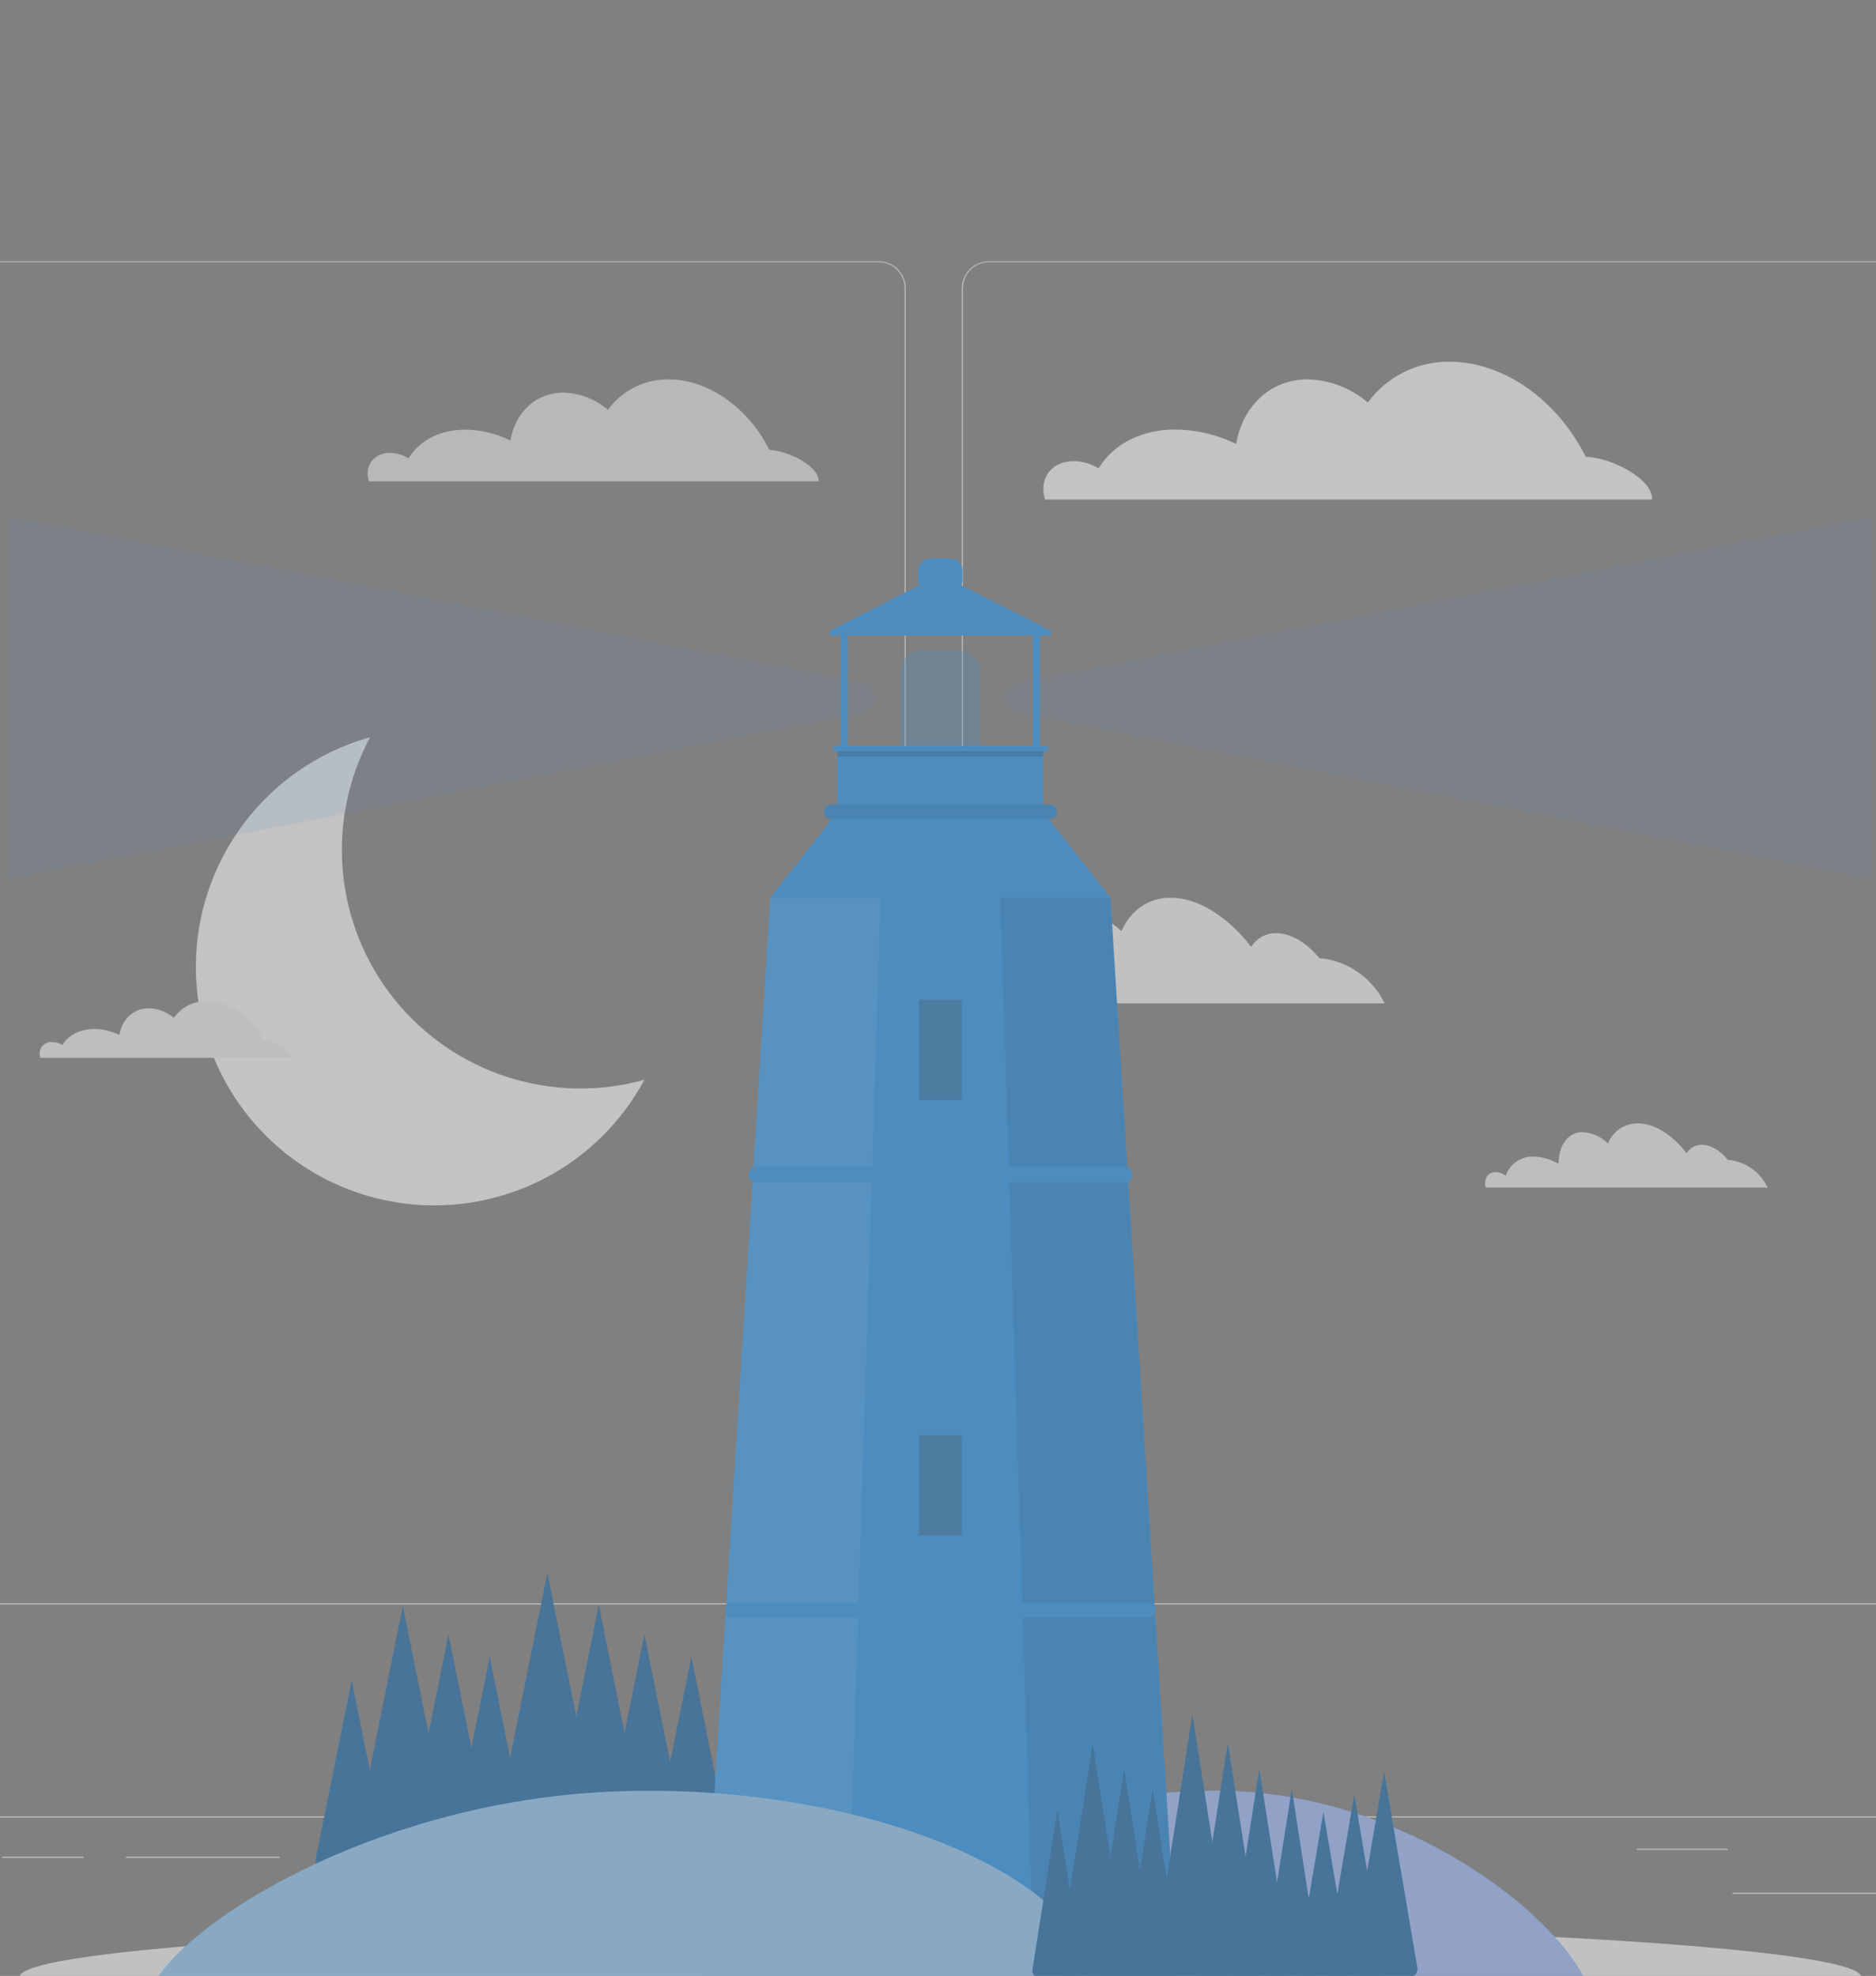 <svg width="395" height="416" viewBox="0 0 395 416" fill="none" xmlns="http://www.w3.org/2000/svg">
<rect x="0" y="0" width="395" height="416" fill="#808080" stroke="none"/>
<g clip-path="url(#clip0)">
<g opacity="0.55">
<path d="M448 382.4H-52V382.65H448V382.4Z" fill="#EBEBEB"/>
<path d="M397.9 398.49H364.78V398.74H397.9V398.49Z" fill="#EBEBEB"/>
<path d="M243.22 390.76H215.86V391.01H243.22V390.76Z" fill="#EBEBEB"/>
<path d="M363.78 389.21H344.59V389.46H363.78V389.21Z" fill="#EBEBEB"/>
<path d="M17.61 390.89H0.46V391.14H17.61V390.89Z" fill="#EBEBEB"/>
<path d="M58.89 390.89H26.51V391.14H58.89V390.89Z" fill="#EBEBEB"/>
<path d="M173.15 395.11H112.78V395.36H173.15V395.11Z" fill="#EBEBEB"/>
<path d="M185 337.8H-8.09C-9.603 337.797 -11.053 337.195 -12.121 336.124C-13.19 335.054 -13.79 333.603 -13.79 332.09V60.66C-13.777 59.156 -13.171 57.718 -12.104 56.658C-11.036 55.599 -9.594 55.003 -8.09 55H185C186.514 55 187.967 55.602 189.038 56.672C190.108 57.743 190.71 59.196 190.71 60.71V332.09C190.71 333.604 190.108 335.057 189.038 336.128C187.967 337.198 186.514 337.8 185 337.8V337.8ZM-8.09 55.2C-9.536 55.203 -10.923 55.779 -11.944 56.803C-12.966 57.826 -13.54 59.214 -13.54 60.66V332.09C-13.54 333.536 -12.966 334.924 -11.944 335.947C-10.923 336.971 -9.536 337.547 -8.09 337.55H185C186.447 337.547 187.835 336.971 188.858 335.948C189.881 334.924 190.457 333.537 190.46 332.09V60.66C190.457 59.213 189.881 57.825 188.858 56.802C187.835 55.779 186.447 55.203 185 55.2H-8.09Z" fill="#EBEBEB"/>
<path d="M401.31 337.8H208.21C206.696 337.797 205.246 337.195 204.175 336.125C203.105 335.054 202.503 333.604 202.5 332.09V60.66C202.516 59.155 203.124 57.717 204.193 56.658C205.262 55.598 206.705 55.002 208.21 55H401.31C402.812 55.005 404.252 55.602 405.317 56.662C406.382 57.721 406.987 59.158 407 60.66V332.09C407 333.601 406.401 335.05 405.335 336.121C404.268 337.191 402.821 337.795 401.31 337.8V337.8ZM208.21 55.2C206.763 55.203 205.375 55.779 204.352 56.802C203.329 57.825 202.753 59.213 202.75 60.66V332.09C202.753 333.537 203.329 334.924 204.352 335.948C205.375 336.971 206.763 337.547 208.21 337.55H401.31C402.757 337.547 404.145 336.971 405.168 335.948C406.191 334.924 406.767 333.537 406.77 332.09V60.66C406.767 59.213 406.191 57.825 405.168 56.802C404.145 55.779 402.757 55.203 401.31 55.2H208.21Z" fill="#EBEBEB"/>
<path d="M135.68 227.33C131.752 234.641 126.073 240.864 119.152 245.442C112.23 250.021 104.281 252.813 96.017 253.567C87.752 254.322 79.429 253.017 71.793 249.768C64.156 246.519 57.444 241.427 52.257 234.949C47.07 228.471 43.569 220.808 42.068 212.646C40.567 204.484 41.113 196.077 43.656 188.178C46.2 180.278 50.661 173.132 56.642 167.379C62.624 161.626 69.938 157.445 77.93 155.21C73.285 163.885 71.289 173.733 72.191 183.531C73.093 193.33 76.853 202.648 83.003 210.329C89.154 218.01 97.425 223.716 106.789 226.738C116.154 229.761 126.2 229.966 135.68 227.33V227.33Z" fill="#FAFAFA"/>
<path d="M162 94.72C157.69 86.06 149.34 79.88 140.77 79.88C138.286 79.848 135.83 80.412 133.609 81.524C131.387 82.635 129.464 84.263 128 86.27C125.384 84.026 122.075 82.751 118.63 82.66C112.78 82.66 108.48 86.84 107.47 92.73C104.78 91.401 101.846 90.636 98.85 90.48C93.01 90.21 88.39 92.61 86.01 96.48C84.919 95.819 83.683 95.434 82.41 95.36C79.04 95.21 76.86 97.63 77.52 100.77C77.52 100.96 77.61 101.15 77.66 101.34H172.37C172.54 98.3 166.15 94.88 162 94.72Z" fill="#E6E6E6"/>
<path d="M55.58 219C53.17 214.16 48.51 210.72 43.73 210.72C42.342 210.698 40.968 211.009 39.726 211.629C38.483 212.248 37.407 213.158 36.59 214.28C35.124 213.032 33.274 212.326 31.35 212.28C28.09 212.28 25.69 214.61 25.12 217.9C23.618 217.16 21.982 216.731 20.31 216.64C17.05 216.5 14.47 217.83 13.14 220.01C12.534 219.643 11.847 219.43 11.14 219.39C10.743 219.331 10.338 219.37 9.96 219.504C9.583 219.639 9.244 219.864 8.974 220.161C8.704 220.457 8.511 220.816 8.413 221.205C8.314 221.594 8.314 222.001 8.41 222.39C8.431 222.498 8.457 222.605 8.49 222.71H61.37C61.48 221 57.91 219.06 55.58 219Z" fill="#F0F0F0"/>
<path d="M333.87 96.16C328.06 84.45 316.79 76.16 305.21 76.16C301.865 76.116 298.559 76.872 295.565 78.364C292.572 79.857 289.978 82.043 288 84.74C284.466 81.715 280 79.995 275.35 79.87C267.45 79.87 261.65 85.51 260.27 93.46C256.637 91.68 252.68 90.659 248.64 90.46C240.76 90.1 234.52 93.34 231.31 98.6C229.834 97.707 228.162 97.188 226.44 97.09C221.9 96.88 218.96 100.15 219.84 104.38C219.9 104.65 219.97 104.91 220.04 105.16H347.84C348.14 101 339.51 96.36 333.87 96.16Z" fill="#FAFAFA"/>
<path d="M364.36 244.24H363.84C362.23 242.24 360.21 241.02 358.31 241.02C357.672 241.01 357.043 241.167 356.485 241.476C355.927 241.785 355.46 242.234 355.13 242.78C352.18 238.97 348.38 236.5 344.82 236.5C343.472 236.497 342.153 236.899 341.036 237.653C339.918 238.407 339.052 239.479 338.55 240.73C337.132 239.316 335.248 238.466 333.25 238.34C330.13 238.34 328.19 241.11 328.15 245.02C326.688 244.164 325.05 243.651 323.36 243.52C322.009 243.373 320.649 243.688 319.5 244.415C318.352 245.141 317.485 246.236 317.04 247.52C316.454 247.093 315.762 246.834 315.04 246.77C313.33 246.68 312.38 248.11 312.8 250.02H372.2C371.473 248.483 370.376 247.151 369.008 246.143C367.64 245.134 366.043 244.48 364.36 244.24Z" fill="#F0F0F0"/>
<path d="M278.69 201.81C278.39 201.81 278.1 201.76 277.83 201.76C275.16 198.52 271.83 196.46 268.7 196.46C267.649 196.442 266.612 196.701 265.692 197.209C264.773 197.718 264.003 198.46 263.46 199.36C258.61 193.08 252.34 189 246.46 189C241.73 189 238.13 191.65 236.12 196C233.38 193.53 230.31 192 227.38 192C222.23 192 219.04 196.57 218.98 203C216.573 201.585 213.874 200.74 211.09 200.53C205.93 200.24 202.21 202.86 200.67 207.14C199.694 206.433 198.542 206.007 197.34 205.91C194.52 205.75 192.95 208.11 193.65 211.26H291.55C290.343 208.753 288.54 206.58 286.298 204.932C284.056 203.285 281.443 202.212 278.69 201.81V201.81Z" fill="#F5F5F5"/>
<path d="M198 427.56C305.082 427.56 391.89 422.492 391.89 416.24C391.89 409.988 305.082 404.92 198 404.92C90.918 404.92 4.11 409.988 4.11 416.24C4.11 422.492 90.918 427.56 198 427.56Z" fill="#F5F5F5"/>
<path d="M260.75 377.17C296.75 378.99 326.23 402.17 333.4 416.24H185.4C185.4 396.49 219.91 375.1 260.75 377.17Z" fill="#2196F3"/>
<path d="M255.27 377C257.08 377 258.91 377 260.75 377.14C296.75 378.96 326.23 402.14 333.4 416.21H185.4C185.4 397.35 216.87 377 255.27 377Z" fill="#A0BDFF"/>
<path d="M74.05 353.82L66.46 391.45C66.406 391.69 66.407 391.939 66.462 392.179C66.517 392.418 66.626 392.642 66.779 392.835C66.933 393.027 67.128 393.182 67.35 393.288C67.571 393.395 67.814 393.45 68.06 393.45H80.06C80.307 393.452 80.551 393.397 80.774 393.291C80.997 393.186 81.193 393.031 81.347 392.838C81.502 392.646 81.612 392.421 81.668 392.181C81.723 391.941 81.724 391.691 81.67 391.45L74.05 353.82Z" fill="#2196F3"/>
<path opacity="0.3" d="M74.05 353.82L66.46 391.45C66.406 391.69 66.407 391.939 66.462 392.179C66.517 392.418 66.626 392.642 66.779 392.835C66.933 393.027 67.128 393.182 67.35 393.288C67.571 393.395 67.814 393.45 68.06 393.45H80.06C80.307 393.452 80.551 393.397 80.774 393.291C80.997 393.186 81.193 393.031 81.347 392.838C81.502 392.646 81.612 392.421 81.668 392.181C81.723 391.941 81.724 391.691 81.67 391.45L74.05 353.82Z" fill="black"/>
<path d="M84.82 338.16L74.23 390.68C74.165 391.011 74.174 391.352 74.257 391.68C74.339 392.007 74.493 392.312 74.707 392.573C74.921 392.833 75.19 393.044 75.495 393.189C75.8 393.333 76.133 393.409 76.47 393.41H93.17C93.507 393.409 93.84 393.333 94.145 393.189C94.45 393.044 94.719 392.833 94.933 392.573C95.147 392.312 95.301 392.007 95.383 391.68C95.466 391.352 95.475 391.011 95.41 390.68L84.82 338.16Z" fill="#2196F3"/>
<path opacity="0.3" d="M84.82 338.16L74.23 390.68C74.165 391.011 74.174 391.352 74.257 391.68C74.339 392.007 74.493 392.312 74.707 392.573C74.921 392.833 75.19 393.044 75.495 393.189C75.8 393.333 76.133 393.409 76.47 393.41H93.17C93.507 393.409 93.84 393.333 94.145 393.189C94.45 393.044 94.719 392.833 94.933 392.573C95.147 392.312 95.301 392.007 95.383 391.68C95.466 391.352 95.475 391.011 95.41 390.68L84.82 338.16Z" fill="black"/>
<path d="M94.43 344.12L85 391C84.933 391.297 84.934 391.605 85.005 391.901C85.075 392.197 85.211 392.473 85.404 392.708C85.597 392.944 85.841 393.132 86.118 393.259C86.394 393.385 86.696 393.447 87 393.44H101.9C102.204 393.447 102.506 393.385 102.783 393.259C103.059 393.132 103.303 392.944 103.496 392.708C103.689 392.473 103.825 392.197 103.895 391.901C103.965 391.605 103.967 391.297 103.9 391L94.43 344.12Z" fill="#2196F3"/>
<path opacity="0.3" d="M94.43 344.12L85 391C84.933 391.297 84.934 391.605 85.005 391.901C85.075 392.197 85.211 392.473 85.404 392.708C85.597 392.944 85.841 393.132 86.118 393.259C86.394 393.385 86.696 393.447 87 393.44H101.9C102.204 393.447 102.506 393.385 102.783 393.259C103.059 393.132 103.303 392.944 103.496 392.708C103.689 392.473 103.825 392.197 103.895 391.901C103.965 391.605 103.967 391.297 103.9 391L94.43 344.12Z" fill="black"/>
<path d="M135.68 344.12L126.24 391C126.173 391.297 126.175 391.605 126.245 391.901C126.315 392.197 126.451 392.473 126.644 392.708C126.837 392.944 127.081 393.132 127.357 393.259C127.634 393.385 127.936 393.447 128.24 393.44H143.14C143.444 393.447 143.746 393.385 144.023 393.259C144.299 393.132 144.543 392.944 144.736 392.708C144.929 392.473 145.065 392.197 145.135 391.901C145.205 391.605 145.207 391.297 145.14 391L135.68 344.12Z" fill="#2196F3"/>
<path opacity="0.3" d="M135.68 344.12L126.24 391C126.173 391.297 126.175 391.605 126.245 391.901C126.315 392.197 126.451 392.473 126.644 392.708C126.837 392.944 127.081 393.132 127.357 393.259C127.634 393.385 127.936 393.447 128.24 393.44H143.14C143.444 393.447 143.746 393.385 144.023 393.259C144.299 393.132 144.543 392.944 144.736 392.708C144.929 392.473 145.065 392.197 145.135 391.901C145.205 391.605 145.207 391.297 145.14 391L135.68 344.12Z" fill="black"/>
<path d="M103.12 348.84L94.58 391.21C94.527 391.477 94.533 391.753 94.6 392.018C94.666 392.282 94.79 392.529 94.963 392.739C95.137 392.95 95.355 393.119 95.601 393.235C95.848 393.351 96.117 393.411 96.39 393.41H109.86C110.132 393.409 110.4 393.348 110.646 393.232C110.891 393.115 111.108 392.946 111.28 392.735C111.452 392.525 111.575 392.279 111.641 392.015C111.707 391.752 111.713 391.477 111.66 391.21L103.12 348.84Z" fill="#2196F3"/>
<path opacity="0.3" d="M103.12 348.84L94.58 391.21C94.527 391.477 94.533 391.753 94.6 392.018C94.666 392.282 94.79 392.529 94.963 392.739C95.137 392.95 95.355 393.119 95.601 393.235C95.848 393.351 96.117 393.411 96.39 393.41H109.86C110.132 393.409 110.4 393.348 110.646 393.232C110.891 393.115 111.108 392.946 111.28 392.735C111.452 392.525 111.575 392.279 111.641 392.015C111.707 391.752 111.713 391.477 111.66 391.21L103.12 348.84Z" fill="black"/>
<path d="M145.58 348.84L137 391.21C136.947 391.477 136.953 391.752 137.019 392.015C137.085 392.279 137.208 392.525 137.38 392.735C137.552 392.946 137.769 393.115 138.014 393.232C138.26 393.348 138.528 393.409 138.8 393.41H152.28C152.552 393.409 152.82 393.348 153.066 393.232C153.311 393.115 153.528 392.946 153.7 392.735C153.872 392.525 153.995 392.279 154.061 392.015C154.127 391.752 154.133 391.477 154.08 391.21L145.58 348.84Z" fill="#2196F3"/>
<path opacity="0.3" d="M145.58 348.84L137 391.21C136.947 391.477 136.953 391.752 137.019 392.015C137.085 392.279 137.208 392.525 137.38 392.735C137.552 392.946 137.769 393.115 138.014 393.232C138.26 393.348 138.528 393.409 138.8 393.41H152.28C152.552 393.409 152.82 393.348 153.066 393.232C153.311 393.115 153.528 392.946 153.7 392.735C153.872 392.525 153.995 392.279 154.061 392.015C154.127 391.752 154.133 391.477 154.08 391.21L145.58 348.84Z" fill="black"/>
<path d="M115.25 331.21L103.33 390.33C103.254 390.703 103.263 391.089 103.354 391.458C103.446 391.828 103.619 392.173 103.86 392.467C104.101 392.762 104.405 393 104.749 393.163C105.093 393.326 105.469 393.41 105.85 393.41H124.65C125.031 393.41 125.407 393.326 125.751 393.163C126.095 393 126.399 392.762 126.64 392.467C126.881 392.173 127.054 391.828 127.146 391.458C127.237 391.089 127.246 390.703 127.17 390.33L115.25 331.21Z" fill="#2196F3"/>
<path opacity="0.3" d="M115.25 331.21L103.33 390.33C103.254 390.703 103.263 391.089 103.354 391.458C103.446 391.828 103.619 392.173 103.86 392.467C104.101 392.762 104.405 393 104.749 393.163C105.093 393.326 105.469 393.41 105.85 393.41H124.65C125.031 393.41 125.407 393.326 125.751 393.163C126.095 393 126.399 392.762 126.64 392.467C126.881 392.173 127.054 391.828 127.146 391.458C127.237 391.089 127.246 390.703 127.17 390.33L115.25 331.21Z" fill="black"/>
<path d="M126.07 337.92L115.44 390.67C115.372 391.002 115.378 391.345 115.459 391.674C115.54 392.004 115.693 392.311 115.908 392.573C116.122 392.836 116.393 393.047 116.699 393.192C117.006 393.336 117.341 393.411 117.68 393.41H134.46C134.799 393.411 135.134 393.336 135.441 393.192C135.747 393.047 136.018 392.836 136.232 392.573C136.447 392.311 136.6 392.004 136.681 391.674C136.762 391.345 136.768 391.002 136.7 390.67L126.07 337.92Z" fill="#2196F3"/>
<path opacity="0.3" d="M126.07 337.92L115.44 390.67C115.372 391.002 115.378 391.345 115.459 391.674C115.54 392.004 115.693 392.311 115.908 392.573C116.122 392.836 116.393 393.047 116.699 393.192C117.006 393.336 117.341 393.411 117.68 393.41H134.46C134.799 393.411 135.134 393.336 135.441 393.192C135.747 393.047 136.018 392.836 136.232 392.573C136.447 392.311 136.6 392.004 136.681 391.674C136.762 391.345 136.768 391.002 136.7 390.67L126.07 337.92Z" fill="black"/>
<path d="M164.66 350.17L173.66 391.17C173.718 391.441 173.715 391.722 173.65 391.992C173.586 392.262 173.462 392.514 173.287 392.73C173.113 392.946 172.892 393.119 172.642 393.239C172.391 393.358 172.117 393.42 171.84 393.42H157.54C157.263 393.42 156.989 393.358 156.738 393.239C156.488 393.119 156.267 392.946 156.093 392.73C155.918 392.514 155.794 392.262 155.73 391.992C155.665 391.722 155.662 391.441 155.72 391.17L164.66 350.17Z" fill="#2196F3"/>
<path opacity="0.3" d="M164.66 350.17L173.66 391.17C173.718 391.441 173.715 391.722 173.65 391.992C173.586 392.262 173.462 392.514 173.287 392.73C173.113 392.946 172.892 393.119 172.642 393.239C172.391 393.358 172.117 393.42 171.84 393.42H157.54C157.263 393.42 156.989 393.358 156.738 393.239C156.488 393.119 156.267 392.946 156.093 392.73C155.918 392.514 155.794 392.262 155.73 391.992C155.665 391.722 155.662 391.441 155.72 391.17L164.66 350.17Z" fill="black"/>
<path d="M155.26 354.31L163.35 391.37C163.397 391.612 163.39 391.862 163.33 392.102C163.269 392.341 163.156 392.564 163 392.755C162.843 392.946 162.646 393.1 162.424 393.207C162.201 393.313 161.957 393.369 161.71 393.37H148.82C148.573 393.369 148.329 393.313 148.106 393.207C147.884 393.1 147.687 392.946 147.53 392.755C147.374 392.564 147.261 392.341 147.2 392.102C147.14 391.862 147.133 391.612 147.18 391.37L155.26 354.31Z" fill="#2196F3"/>
<path opacity="0.3" d="M155.26 354.31L163.35 391.37C163.397 391.612 163.39 391.862 163.33 392.102C163.269 392.341 163.156 392.564 163 392.755C162.843 392.946 162.646 393.1 162.424 393.207C162.201 393.313 161.957 393.369 161.71 393.37H148.82C148.573 393.369 148.329 393.313 148.106 393.207C147.884 393.1 147.687 392.946 147.53 392.755C147.374 392.564 147.261 392.341 147.2 392.102C147.14 391.862 147.133 391.612 147.18 391.37L155.26 354.31Z" fill="black"/>
<path d="M173.79 344.72L183.86 390.87C183.927 391.172 183.925 391.485 183.856 391.786C183.788 392.088 183.652 392.37 183.461 392.613C183.27 392.856 183.027 393.054 182.75 393.192C182.473 393.329 182.169 393.404 181.86 393.41H165.76C165.451 393.404 165.147 393.329 164.87 393.192C164.593 393.054 164.35 392.856 164.159 392.613C163.968 392.37 163.832 392.088 163.764 391.786C163.695 391.485 163.693 391.172 163.76 390.87L173.79 344.72Z" fill="#2196F3"/>
<path opacity="0.3" d="M173.79 344.72L183.86 390.87C183.927 391.172 183.925 391.485 183.856 391.786C183.788 392.088 183.652 392.37 183.461 392.613C183.27 392.856 183.027 393.054 182.75 393.192C182.473 393.329 182.169 393.404 181.86 393.41H165.76C165.451 393.404 165.147 393.329 164.87 393.192C164.593 393.054 164.35 392.856 164.159 392.613C163.968 392.37 163.832 392.088 163.764 391.786C163.695 391.485 163.693 391.172 163.76 390.87L173.79 344.72Z" fill="black"/>
<path d="M233.81 189H162.19L148 416.24H248L233.81 189Z" fill="#2196F3"/>
<path opacity="0.1" d="M162.19 189H185.4L178.31 416.24H148L162.19 189Z" fill="white"/>
<path opacity="0.1" d="M233.81 189H210.6L217.69 416.24H248L233.81 189Z" fill="black"/>
<path d="M219.63 170.93H176.37L162.19 189H233.81L219.63 170.93Z" fill="#2196F3"/>
<path d="M219.63 158.15H176.36V170.93H219.63V158.15Z" fill="#2196F3"/>
<path d="M198 121L174.92 132.72C174.808 132.777 174.718 132.869 174.665 132.983C174.611 133.098 174.598 133.226 174.627 133.349C174.656 133.471 174.725 133.58 174.824 133.658C174.922 133.737 175.044 133.78 175.17 133.78H220.83C220.956 133.78 221.078 133.737 221.176 133.658C221.275 133.58 221.344 133.471 221.373 133.349C221.402 133.226 221.389 133.098 221.335 132.983C221.282 132.869 221.192 132.777 221.08 132.72L198 121Z" fill="#2196F3"/>
<path d="M178.48 133.82H177.07V157.04H178.48V133.82Z" fill="#2196F3"/>
<path d="M218.92 133.82H217.51V157.04H218.92V133.82Z" fill="#2196F3"/>
<path opacity="0.2" d="M219.63 158.15H176.36V159.26H219.63V158.15Z" fill="black"/>
<path d="M220.59 157.04H175.42V158.15H220.59V157.04Z" fill="#2196F3"/>
<path d="M221 169.37H175C174.588 169.373 174.194 169.538 173.903 169.83C173.613 170.123 173.45 170.518 173.45 170.93V170.93C173.45 171.341 173.613 171.735 173.904 172.026C174.195 172.317 174.589 172.48 175 172.48H221C221.411 172.48 221.805 172.317 222.096 172.026C222.387 171.735 222.55 171.341 222.55 170.93V170.93C222.55 170.518 222.387 170.123 222.097 169.83C221.806 169.538 221.412 169.373 221 169.37V169.37Z" fill="#2196F3"/>
<path opacity="0.1" d="M221 169.37H175C174.588 169.373 174.194 169.538 173.903 169.83C173.613 170.123 173.45 170.518 173.45 170.93V170.93C173.45 171.341 173.613 171.735 173.904 172.026C174.195 172.317 174.589 172.48 175 172.48H221C221.411 172.48 221.805 172.317 222.096 172.026C222.387 171.735 222.55 171.341 222.55 170.93V170.93C222.55 170.518 222.387 170.123 222.097 169.83C221.806 169.538 221.412 169.373 221 169.37V169.37Z" fill="black"/>
<path d="M236.86 245.77H159.14C158.936 245.769 158.733 245.808 158.544 245.885C158.355 245.962 158.183 246.076 158.038 246.22C157.893 246.365 157.777 246.536 157.699 246.725C157.62 246.913 157.58 247.116 157.58 247.32V247.32C157.58 247.525 157.62 247.728 157.699 247.917C157.777 248.106 157.892 248.278 158.037 248.423C158.182 248.568 158.354 248.683 158.543 248.761C158.732 248.84 158.935 248.88 159.14 248.88H236.86C237.274 248.88 237.671 248.716 237.963 248.423C238.256 248.131 238.42 247.734 238.42 247.32V247.32C238.42 247.116 238.38 246.913 238.301 246.725C238.223 246.536 238.107 246.365 237.962 246.22C237.818 246.076 237.645 245.962 237.456 245.885C237.267 245.808 237.064 245.769 236.86 245.77V245.77Z" fill="#2196F3"/>
<path d="M241.78 337.43H154.22C154.016 337.429 153.814 337.468 153.625 337.545C153.437 337.623 153.265 337.737 153.121 337.881C152.977 338.025 152.863 338.197 152.785 338.385C152.708 338.574 152.669 338.776 152.67 338.98V338.98C152.669 339.184 152.708 339.387 152.785 339.576C152.862 339.765 152.976 339.937 153.12 340.082C153.265 340.227 153.436 340.343 153.625 340.421C153.813 340.5 154.016 340.54 154.22 340.54H241.78C241.984 340.54 242.187 340.5 242.375 340.421C242.564 340.343 242.736 340.227 242.88 340.082C243.024 339.937 243.138 339.765 243.215 339.576C243.292 339.387 243.331 339.184 243.33 338.98V338.98C243.331 338.776 243.292 338.574 243.215 338.385C243.137 338.197 243.023 338.025 242.879 337.881C242.735 337.737 242.563 337.623 242.375 337.545C242.186 337.468 241.984 337.429 241.78 337.43Z" fill="#2196F3"/>
<path opacity="0.3" d="M202.51 210.48H193.5V231.59H202.51V210.48Z" fill="#263238"/>
<path opacity="0.3" d="M202.51 302.14H193.5V323.25H202.51V302.14Z" fill="#263238"/>
<path d="M200.17 117.59H195.82C194.445 117.59 193.33 118.705 193.33 120.08V121.99C193.33 123.365 194.445 124.48 195.82 124.48H200.17C201.545 124.48 202.66 123.365 202.66 121.99V120.08C202.66 118.705 201.545 117.59 200.17 117.59Z" fill="#2196F3"/>
<path opacity="0.3" d="M201.67 136.82H194.33C193.05 136.823 191.823 137.332 190.918 138.238C190.012 139.143 189.503 140.37 189.5 141.65V157H206.5V141.65C206.497 140.37 205.988 139.143 205.082 138.238C204.177 137.332 202.95 136.823 201.67 136.82Z" fill="#2196F3"/>
<path d="M129.5 377.17C81.79 378.99 42.77 402.17 33.26 416.24H229.26C229.3 396.49 183.59 375.1 129.5 377.17Z" fill="#2196F3"/>
<path opacity="0.5" d="M129.5 377.17C81.79 378.99 42.77 402.17 33.26 416.24H229.26C229.3 396.49 183.59 375.1 129.5 377.17Z" fill="white"/>
<path d="M222.65 381.08L217.38 414.76C217.351 414.942 217.362 415.129 217.412 415.307C217.462 415.484 217.55 415.649 217.67 415.79C217.789 415.93 217.938 416.043 218.106 416.121C218.273 416.199 218.455 416.239 218.64 416.24H226.64C226.825 416.239 227.007 416.199 227.174 416.121C227.342 416.043 227.491 415.93 227.61 415.79C227.73 415.649 227.818 415.484 227.868 415.307C227.918 415.129 227.929 414.942 227.9 414.76L222.65 381.08Z" fill="#2196F3"/>
<path opacity="0.3" d="M222.65 381.08L217.38 414.76C217.351 414.942 217.362 415.129 217.412 415.307C217.462 415.484 217.55 415.649 217.67 415.79C217.789 415.93 217.938 416.043 218.106 416.121C218.273 416.199 218.455 416.239 218.64 416.24H226.64C226.825 416.239 227.007 416.199 227.174 416.121C227.342 416.043 227.491 415.93 227.61 415.79C227.73 415.649 227.818 415.484 227.868 415.307C227.918 415.129 227.929 414.942 227.9 414.76L222.65 381.08Z" fill="black"/>
<path d="M230.08 367.17L222.72 414.17C222.681 414.425 222.698 414.685 222.769 414.933C222.84 415.181 222.964 415.411 223.132 415.607C223.3 415.802 223.508 415.959 223.743 416.067C223.977 416.174 224.232 416.23 224.49 416.23H235.67C235.928 416.23 236.183 416.174 236.417 416.067C236.652 415.959 236.86 415.802 237.028 415.607C237.196 415.411 237.32 415.181 237.391 414.933C237.462 414.685 237.479 414.425 237.44 414.17L230.08 367.17Z" fill="#2196F3"/>
<path opacity="0.3" d="M230.08 367.17L222.72 414.17C222.681 414.425 222.698 414.685 222.769 414.933C222.84 415.181 222.964 415.411 223.132 415.607C223.3 415.802 223.508 415.959 223.743 416.067C223.977 416.174 224.232 416.23 224.49 416.23H235.67C235.928 416.23 236.183 416.174 236.417 416.067C236.652 415.959 236.86 415.802 237.028 415.607C237.196 415.411 237.32 415.181 237.391 414.933C237.462 414.685 237.479 414.425 237.44 414.17L230.08 367.17Z" fill="black"/>
<path d="M236.71 372.46L230.14 414.4C230.105 414.628 230.12 414.86 230.184 415.081C230.248 415.303 230.358 415.508 230.508 415.682C230.658 415.857 230.844 415.997 231.053 416.094C231.262 416.19 231.49 416.24 231.72 416.24H241.72C241.949 416.238 242.176 416.187 242.384 416.09C242.592 415.994 242.776 415.853 242.925 415.679C243.074 415.504 243.184 415.3 243.247 415.079C243.31 414.858 243.324 414.627 243.29 414.4L236.71 372.46Z" fill="#2196F3"/>
<path opacity="0.3" d="M236.71 372.46L230.14 414.4C230.105 414.628 230.12 414.86 230.184 415.081C230.248 415.303 230.358 415.508 230.508 415.682C230.658 415.857 230.844 415.997 231.053 416.094C231.262 416.19 231.49 416.24 231.72 416.24H241.72C241.949 416.238 242.176 416.187 242.384 416.09C242.592 415.994 242.776 415.853 242.925 415.679C243.074 415.504 243.184 415.3 243.247 415.079C243.31 414.858 243.324 414.627 243.29 414.4L236.71 372.46Z" fill="black"/>
<path d="M265.15 372.46L258.59 414.4C258.554 414.627 258.567 414.859 258.63 415.081C258.692 415.302 258.801 415.507 258.951 415.682C259.1 415.857 259.285 415.997 259.494 416.094C259.703 416.19 259.93 416.24 260.16 416.24H270.16C270.39 416.24 270.617 416.19 270.826 416.094C271.035 415.997 271.22 415.857 271.369 415.682C271.519 415.507 271.628 415.302 271.69 415.081C271.753 414.859 271.766 414.627 271.73 414.4L265.15 372.46Z" fill="#2196F3"/>
<path opacity="0.3" d="M265.15 372.46L258.59 414.4C258.554 414.627 258.567 414.859 258.63 415.081C258.692 415.302 258.801 415.507 258.951 415.682C259.1 415.857 259.285 415.997 259.494 416.094C259.703 416.19 259.93 416.24 260.16 416.24H270.16C270.39 416.24 270.617 416.19 270.826 416.094C271.035 415.997 271.22 415.857 271.369 415.682C271.519 415.507 271.628 415.302 271.69 415.081C271.753 414.859 271.766 414.627 271.73 414.4L265.15 372.46Z" fill="black"/>
<path d="M242.7 376.66L236.76 414.57C236.728 414.776 236.742 414.987 236.799 415.188C236.856 415.389 236.956 415.575 237.092 415.733C237.228 415.892 237.396 416.019 237.586 416.107C237.775 416.194 237.981 416.24 238.19 416.24H247.19C247.398 416.24 247.604 416.194 247.793 416.107C247.983 416.019 248.151 415.892 248.286 415.733C248.421 415.574 248.519 415.388 248.576 415.187C248.632 414.986 248.643 414.776 248.61 414.57L242.7 376.66Z" fill="#2196F3"/>
<path opacity="0.3" d="M242.7 376.66L236.76 414.57C236.728 414.776 236.742 414.987 236.799 415.188C236.856 415.389 236.956 415.575 237.092 415.733C237.228 415.892 237.396 416.019 237.586 416.107C237.775 416.194 237.981 416.24 238.19 416.24H247.19C247.398 416.24 247.604 416.194 247.793 416.107C247.983 416.019 248.151 415.892 248.286 415.733C248.421 415.574 248.519 415.388 248.576 415.187C248.632 414.986 248.643 414.776 248.61 414.57L242.7 376.66Z" fill="black"/>
<path d="M272 376.66L266 414.57C265.967 414.776 265.978 414.986 266.034 415.187C266.091 415.388 266.189 415.574 266.324 415.733C266.459 415.892 266.627 416.019 266.817 416.107C267.006 416.194 267.212 416.24 267.42 416.24H276.42C276.628 416.24 276.834 416.194 277.023 416.107C277.213 416.019 277.38 415.892 277.515 415.733C277.65 415.574 277.749 415.388 277.805 415.187C277.861 414.986 277.873 414.776 277.84 414.57L272 376.66Z" fill="#2196F3"/>
<path opacity="0.3" d="M272 376.66L266 414.57C265.967 414.776 265.978 414.986 266.034 415.187C266.091 415.388 266.189 415.574 266.324 415.733C266.459 415.892 266.627 416.019 266.817 416.107C267.006 416.194 267.212 416.24 267.42 416.24H276.42C276.628 416.24 276.834 416.194 277.023 416.107C277.213 416.019 277.38 415.892 277.515 415.733C277.65 415.574 277.749 415.388 277.805 415.187C277.861 414.986 277.873 414.776 277.84 414.57L272 376.66Z" fill="black"/>
<path d="M251.06 361L242.78 413.92C242.733 414.208 242.75 414.503 242.83 414.784C242.909 415.065 243.049 415.325 243.239 415.546C243.43 415.767 243.667 415.944 243.933 416.064C244.199 416.184 244.488 416.244 244.78 416.24H257.38C257.672 416.244 257.961 416.184 258.227 416.064C258.493 415.944 258.73 415.767 258.921 415.546C259.111 415.325 259.251 415.065 259.33 414.784C259.41 414.503 259.427 414.208 259.38 413.92L251.06 361Z" fill="#2196F3"/>
<path opacity="0.3" d="M251.06 361L242.78 413.92C242.733 414.208 242.75 414.503 242.83 414.784C242.909 415.065 243.049 415.325 243.239 415.546C243.43 415.767 243.667 415.944 243.933 416.064C244.199 416.184 244.488 416.244 244.78 416.24H257.38C257.672 416.244 257.961 416.184 258.227 416.064C258.493 415.944 258.73 415.767 258.921 415.546C259.111 415.325 259.251 415.065 259.33 414.784C259.41 414.503 259.427 414.208 259.38 413.92L251.06 361Z" fill="black"/>
<path d="M258.52 367L251.13 414.21C251.09 414.466 251.105 414.727 251.175 414.976C251.246 415.226 251.369 415.457 251.538 415.653C251.706 415.85 251.915 416.008 252.15 416.116C252.385 416.224 252.641 416.28 252.9 416.28H264.14C264.399 416.28 264.655 416.224 264.89 416.116C265.125 416.008 265.334 415.85 265.503 415.653C265.671 415.457 265.794 415.226 265.865 414.976C265.935 414.727 265.951 414.466 265.91 414.21L258.52 367Z" fill="#2196F3"/>
<path opacity="0.3" d="M258.52 367L251.13 414.21C251.09 414.466 251.105 414.727 251.175 414.976C251.246 415.226 251.369 415.457 251.538 415.653C251.706 415.85 251.915 416.008 252.15 416.116C252.385 416.224 252.641 416.28 252.9 416.28H264.14C264.399 416.28 264.655 416.224 264.89 416.116C265.125 416.008 265.334 415.85 265.503 415.653C265.671 415.457 265.794 415.226 265.865 414.976C265.935 414.727 265.951 414.466 265.91 414.21L258.52 367Z" fill="black"/>
<path d="M285.14 377.83L291.35 414.54C291.387 414.749 291.377 414.963 291.322 415.167C291.267 415.371 291.168 415.561 291.031 415.723C290.895 415.885 290.725 416.016 290.533 416.105C290.341 416.194 290.132 416.24 289.92 416.24H280.35C280.138 416.24 279.929 416.194 279.737 416.105C279.545 416.016 279.375 415.885 279.239 415.723C279.102 415.561 279.003 415.371 278.948 415.167C278.893 414.963 278.884 414.749 278.92 414.54L285.14 377.83Z" fill="#2196F3"/>
<path opacity="0.3" d="M285.14 377.83L291.35 414.54C291.387 414.749 291.377 414.963 291.322 415.167C291.267 415.371 291.168 415.561 291.031 415.723C290.895 415.885 290.725 416.016 290.533 416.105C290.341 416.194 290.132 416.24 289.92 416.24H280.35C280.138 416.24 279.929 416.194 279.737 416.105C279.545 416.016 279.375 415.885 279.239 415.723C279.102 415.561 279.003 415.371 278.948 415.167C278.893 414.963 278.884 414.749 278.92 414.54L285.14 377.83Z" fill="black"/>
<path d="M278.65 381.51L284.28 414.7C284.312 414.889 284.302 415.083 284.252 415.268C284.201 415.453 284.111 415.625 283.987 415.771C283.863 415.918 283.709 416.036 283.535 416.117C283.361 416.198 283.172 416.24 282.98 416.24H274.33C274.138 416.242 273.947 416.201 273.772 416.12C273.598 416.04 273.443 415.922 273.319 415.775C273.195 415.628 273.104 415.456 273.054 415.27C273.005 415.084 272.996 414.889 273.03 414.7L278.65 381.51Z" fill="#2196F3"/>
<path opacity="0.3" d="M278.65 381.51L284.28 414.7C284.312 414.889 284.302 415.083 284.252 415.268C284.201 415.453 284.111 415.625 283.987 415.771C283.863 415.918 283.709 416.036 283.535 416.117C283.361 416.198 283.172 416.24 282.98 416.24H274.33C274.138 416.242 273.947 416.201 273.772 416.12C273.598 416.04 273.443 415.922 273.319 415.775C273.195 415.628 273.104 415.456 273.054 415.27C273.005 415.084 272.996 414.889 273.03 414.7L278.65 381.51Z" fill="black"/>
<path d="M291.43 373L298.43 414.33C298.471 414.565 298.46 414.805 298.398 415.035C298.336 415.265 298.224 415.478 298.071 415.661C297.917 415.843 297.726 415.989 297.51 416.089C297.293 416.189 297.058 416.241 296.82 416.24H286C285.762 416.241 285.527 416.189 285.31 416.089C285.094 415.989 284.903 415.843 284.749 415.661C284.596 415.478 284.484 415.265 284.422 415.035C284.36 414.805 284.349 414.565 284.39 414.33L291.43 373Z" fill="#2196F3"/>
<path opacity="0.3" d="M291.43 373L298.43 414.33C298.471 414.565 298.46 414.805 298.398 415.035C298.336 415.265 298.224 415.478 298.071 415.661C297.917 415.843 297.726 415.989 297.51 416.089C297.293 416.189 297.058 416.241 296.82 416.24H286C285.762 416.241 285.527 416.189 285.31 416.089C285.094 415.989 284.903 415.843 284.749 415.661C284.596 415.478 284.484 415.265 284.422 415.035C284.36 414.805 284.349 414.565 284.39 414.33L291.43 373Z" fill="black"/>
<path opacity="0.1" d="M181.62 150.19L1.89 185.1V108.76L181.62 143.67C182.377 143.816 183.06 144.222 183.551 144.817C184.042 145.412 184.31 146.159 184.31 146.93C184.31 147.701 184.042 148.448 183.551 149.043C183.06 149.638 182.377 150.044 181.62 150.19V150.19Z" fill="#2196F3"/>
<path opacity="0.1" d="M214.38 150.19L394.11 185.1V108.76L214.38 143.67C213.623 143.816 212.94 144.222 212.449 144.817C211.958 145.412 211.69 146.159 211.69 146.93V146.93C211.69 147.701 211.958 148.448 212.449 149.043C212.94 149.638 213.623 150.044 214.38 150.19V150.19Z" fill="#2196F3"/>
</g>
</g>
<defs>
<clipPath id="clip0">
<rect width="395" height="416" fill="white"/>
</clipPath>
</defs>
</svg>
